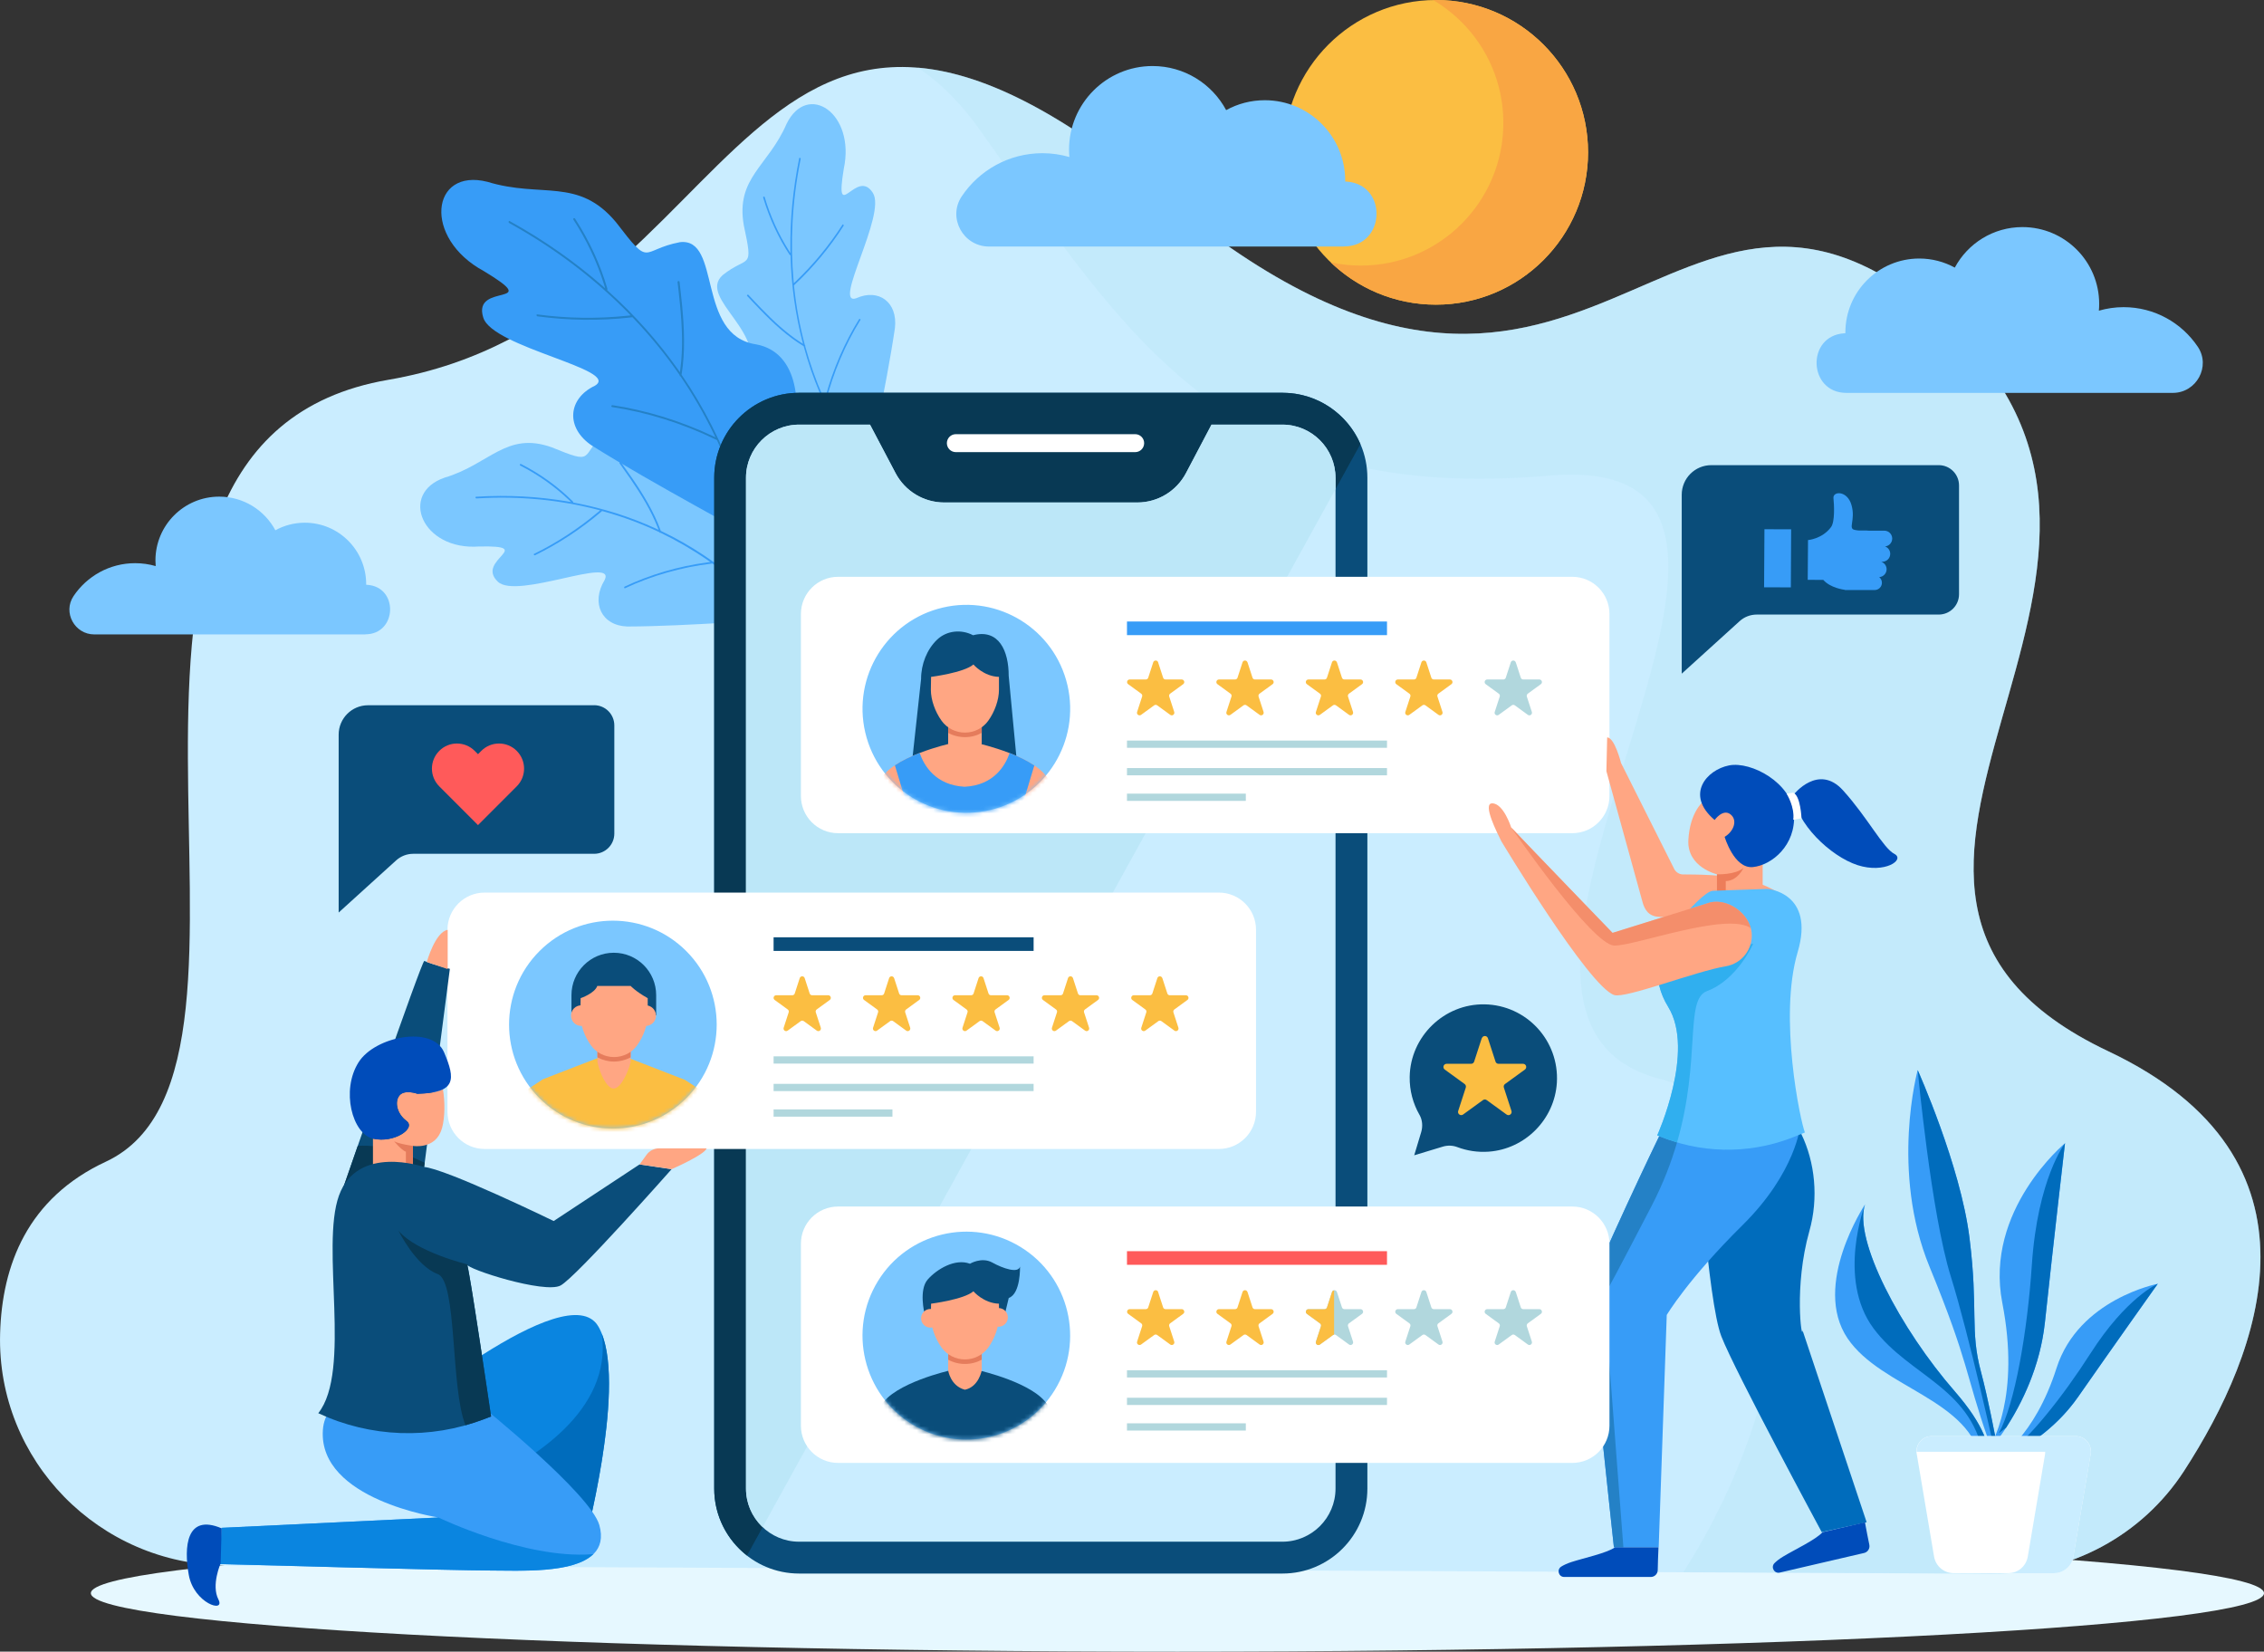 <svg width="547" height="399" viewBox="0 0 547 399" fill="none" xmlns="http://www.w3.org/2000/svg">
<rect x="0" y="0" width="547" height="399" fill="#333333" stroke="none"/>
<g clip-path="url(#clip0_75_1915)">
<path d="M547 384.884C547 377.081 429.468 370.756 284.477 370.756C139.487 370.756 21.955 377.081 21.955 384.884C21.955 392.688 139.487 399.012 284.477 399.012C429.468 399.012 547 392.688 547 384.884Z" fill="#E6F8FF"/>
<path d="M54.61 378.165C24.011 378.018 -0.8 352.843 0.025 322.22C0.468 305.577 6.686 289.428 25.575 280.638C75.346 257.461 5.898 106.811 93.865 91.746C181.833 76.681 178.36 -38.045 281.374 47.71C384.389 133.464 402.908 17.58 470.041 77.84C537.174 138.1 426.057 214.583 509.395 253.984C564.35 279.972 546.323 326.609 527.668 355.371C517.546 370.978 500.123 380.274 481.529 380.187L54.586 378.19L54.61 378.165Z" fill="#CAEDFF"/>
<g style="mix-blend-mode:multiply" opacity="0.44">
<path d="M481.554 380.163C500.135 380.249 517.571 370.953 527.693 355.346C546.347 326.585 564.362 279.947 509.419 253.959C426.082 214.559 537.199 138.075 470.066 77.815C402.933 17.555 384.413 133.44 281.399 47.685C256.058 26.579 237.157 17.629 221.753 16.335C226.961 19.861 231.874 24.582 236.307 30.796C273.728 83.252 296.188 121.555 374.366 114.898C452.544 108.241 339.432 244.8 400.975 260.617C441.634 271.071 436.191 333.833 406.713 379.805L481.566 380.15L481.554 380.163Z" fill="#BAE6F7"/>
</g>
<path d="M209.673 114.738C209.723 114.664 200.364 114.06 191.88 109.856C183.421 105.936 175.824 98.403 180.121 90.969C186.462 80.786 168.423 72.156 174.555 66.498C180.798 61.48 182.116 65.635 179.702 54.404C177.72 42.939 185.6 40.19 190.033 29.933C195.094 19.614 206.743 27.331 203.861 40.794C201.596 54.688 206.952 40.337 210.892 46.6C214.254 51.778 201.029 74.067 206.878 72.046C212.284 69.605 216.938 73.007 216.224 79.233C214.118 93.583 209.415 114.454 209.686 114.738H209.673Z" fill="#7BC7FF"/>
<path d="M213.983 120.606C213.983 120.606 213.872 120.581 213.823 120.532C206.558 112.038 198.296 98.958 194.208 83.757C194.208 83.72 194.183 83.683 194.171 83.634C194.134 83.609 194.109 83.597 194.072 83.572C190.28 81.292 186.856 78.123 183.667 74.819C182.608 73.734 181.574 72.613 180.527 71.503C180.466 71.441 180.453 71.392 180.49 71.318C180.54 71.219 180.663 71.145 180.761 71.195C180.786 71.195 180.811 71.219 180.835 71.244C181.857 72.341 182.867 73.426 183.901 74.486C186.844 77.531 189.996 80.478 193.444 82.709C193.641 82.833 193.826 82.956 194.023 83.079C193.961 82.845 193.9 82.611 193.838 82.389C192.2 75.99 191.215 69.235 191.006 61.875C191.006 61.813 191.006 61.739 191.006 61.678L190.846 61.603C190.809 61.591 190.797 61.567 190.772 61.542C188.063 57.437 185.896 52.764 184.394 47.759C184.369 47.673 184.381 47.611 184.431 47.55C184.505 47.475 184.615 47.463 184.677 47.5C184.714 47.525 184.739 47.562 184.751 47.611C186.118 52.209 188.063 56.512 190.477 60.358C190.649 60.63 190.809 60.889 190.981 61.16C190.981 60.839 190.981 60.506 190.969 60.186C190.895 53.233 191.523 45.984 193.087 38.242C193.112 38.155 193.149 38.131 193.161 38.131C193.223 38.106 193.296 38.131 193.358 38.168C193.432 38.217 193.456 38.303 193.444 38.402C191.314 48.955 190.92 58.731 191.733 67.842C191.745 68.039 191.77 68.224 191.782 68.421C191.917 68.298 192.04 68.174 192.176 68.051C196.609 63.823 200.377 59.212 203.553 54.268C203.59 54.207 203.627 54.182 203.701 54.219C203.763 54.256 203.812 54.318 203.837 54.392C203.849 54.453 203.837 54.502 203.812 54.564C200.524 59.693 196.609 64.451 191.967 68.803C191.917 68.84 191.88 68.877 191.831 68.914C191.831 68.976 191.831 69.025 191.843 69.087C192.373 74.191 193.259 78.851 194.442 83.301C194.442 83.326 194.454 83.35 194.466 83.375C194.491 83.4 194.503 83.412 194.528 83.437C194.577 83.486 194.589 83.548 194.577 83.622C194.577 83.646 194.565 83.671 194.552 83.695C194.552 83.72 194.565 83.745 194.577 83.769C195.661 87.69 197.052 91.709 198.911 95.987C199.01 96.221 199.121 96.455 199.219 96.689C199.281 96.443 199.355 96.196 199.416 95.962C201.288 89.095 204.083 82.722 207.543 77.137C207.592 77.051 207.666 77.026 207.752 77.051C207.814 77.075 207.876 77.112 207.9 77.174C207.9 77.199 207.912 77.236 207.876 77.297C204.243 83.178 201.349 89.909 199.49 97.145C199.49 97.183 199.478 97.219 199.465 97.244C199.478 97.281 199.49 97.306 199.515 97.343C202.901 104.752 207.42 112.321 214.131 120.335C214.192 120.409 214.18 120.446 214.168 120.47C214.143 120.544 214.045 120.606 213.958 120.606H213.983Z" fill="#379CF7"/>
<path d="M187.706 149.824C187.62 149.873 188.617 139.678 185.921 129.852C183.483 120.1 177.35 110.731 169.285 114.208C158.154 119.472 152.724 98.65 146.087 104.382C140.065 110.349 143.956 112.408 133.281 108.056C122.309 104.136 118.246 112.21 107.373 115.403C96.328 119.262 101.968 133.033 115.746 132.022C129.833 131.738 114.761 135.289 120.278 140.516C124.809 144.942 149.054 134.142 146.074 140.146C142.75 145.607 145.311 151.155 151.578 151.352C166.084 151.315 187.484 149.491 187.718 149.811L187.706 149.824Z" fill="#7BC7FF"/>
<path d="M192.755 155.384C192.767 155.322 192.755 155.26 192.705 155.199C185.564 146.039 174.063 135.067 159.767 128.299C159.73 128.286 159.693 128.262 159.656 128.249C159.644 128.212 159.631 128.175 159.619 128.138C158.006 123.7 155.47 119.496 152.748 115.539C151.849 114.232 150.938 112.938 150.002 111.631C149.953 111.557 149.904 111.532 149.818 111.569C149.707 111.606 149.621 111.73 149.645 111.841C149.645 111.865 149.67 111.902 149.682 111.927C150.593 113.197 151.492 114.467 152.367 115.749C154.878 119.398 157.243 123.257 158.856 127.325C158.942 127.547 159.028 127.781 159.127 128.003C158.905 127.904 158.696 127.806 158.474 127.695C152.44 124.933 145.939 122.813 138.711 121.444C138.649 121.444 138.588 121.42 138.514 121.407L138.465 121.222C138.465 121.185 138.44 121.161 138.415 121.136C134.832 117.573 130.596 114.504 125.893 112.1C125.806 112.063 125.745 112.063 125.683 112.112C125.609 112.174 125.56 112.297 125.597 112.371C125.609 112.408 125.646 112.445 125.696 112.469C129.993 114.664 133.921 117.438 137.295 120.631C137.529 120.853 137.763 121.074 137.997 121.296C137.677 121.235 137.356 121.185 137.036 121.124C130.178 119.965 122.937 119.509 115.032 120.002C114.934 120.002 114.909 120.051 114.909 120.064C114.872 120.125 114.872 120.212 114.909 120.285C114.946 120.372 115.02 120.421 115.118 120.409C125.893 119.755 135.608 120.853 144.449 123.146C144.634 123.195 144.818 123.244 145.003 123.294C144.855 123.417 144.708 123.54 144.56 123.663C139.634 127.793 134.45 131.147 129.033 133.809C128.971 133.834 128.934 133.871 128.959 133.957C128.983 134.031 129.033 134.093 129.106 134.13C129.168 134.155 129.217 134.155 129.279 134.13C134.894 131.381 140.262 127.892 145.348 123.565C145.385 123.528 145.434 123.478 145.471 123.441C145.52 123.454 145.582 123.466 145.631 123.491C150.581 124.859 155.026 126.536 159.213 128.521C159.237 128.521 159.262 128.545 159.287 128.558C159.299 128.582 159.324 128.607 159.336 128.632C159.373 128.693 159.434 128.718 159.508 128.706C159.533 128.706 159.558 128.706 159.595 128.706C159.619 128.706 159.644 128.73 159.668 128.743C163.35 130.518 167.081 132.651 170.984 135.326C171.194 135.474 171.415 135.622 171.625 135.77C171.378 135.807 171.12 135.831 170.874 135.868C163.781 136.817 157.009 138.852 150.914 141.712C150.827 141.749 150.79 141.823 150.803 141.934C150.803 142.008 150.852 142.082 150.889 142.106C150.914 142.119 150.95 142.131 151.012 142.106C157.427 139.098 164.569 137.027 172.019 136.139C172.056 136.139 172.093 136.139 172.13 136.127C172.154 136.152 172.191 136.164 172.216 136.189C178.939 140.997 185.65 147.062 192.41 155.556C192.471 155.63 192.521 155.618 192.533 155.618C192.607 155.593 192.681 155.507 192.705 155.421L192.755 155.384Z" fill="#379CF7"/>
<path d="M181.377 129.778C181.266 129.778 188.149 120.532 190.969 109.227C194.035 98.181 193.038 85.089 182.682 83.19C168.128 81.033 174.42 57.276 164.249 58.509C154.595 60.358 157.427 64.895 148.857 53.714C139.721 42.742 130.892 47.932 117.778 43.925C104.11 40.461 102.066 57.498 116.928 65.511C131.705 74.437 114.035 68.039 116.756 76.706C118.923 83.967 150.261 89.317 143.722 93.188C137.147 96.307 136.618 103.371 143.008 107.649C158.08 117.092 181.315 129.285 181.377 129.766V129.778Z" fill="#379CF7"/>
<path d="M183.433 138.47C183.433 138.47 183.507 138.346 183.495 138.26C181.34 124.699 175.701 106.552 164.754 90.649C164.729 90.612 164.692 90.562 164.668 90.525C164.668 90.476 164.68 90.427 164.692 90.39C165.567 85.027 165.333 79.294 164.791 73.685C164.618 71.836 164.397 69.974 164.187 68.101C164.187 67.99 164.138 67.94 164.04 67.916C163.904 67.879 163.744 67.94 163.707 68.064C163.707 68.101 163.707 68.138 163.707 68.174C163.917 69.999 164.126 71.824 164.298 73.636C164.803 78.814 165.049 84.103 164.384 89.108C164.348 89.379 164.311 89.662 164.274 89.934C164.101 89.687 163.941 89.453 163.769 89.206C159.09 82.586 153.561 76.286 146.862 70.246C146.801 70.196 146.739 70.135 146.69 70.085L146.752 69.876C146.752 69.826 146.752 69.802 146.752 69.765C145.065 63.971 142.442 58.213 138.945 52.826C138.883 52.727 138.809 52.69 138.723 52.703C138.6 52.703 138.502 52.801 138.489 52.9C138.489 52.949 138.489 52.999 138.539 53.06C141.74 57.992 144.215 63.243 145.89 68.557C146 68.927 146.124 69.296 146.234 69.666C145.939 69.407 145.631 69.136 145.336 68.877C138.896 63.28 131.631 58.102 123.159 53.418C123.061 53.356 123.011 53.381 122.999 53.393C122.937 53.43 122.876 53.516 122.876 53.615C122.876 53.726 122.913 53.812 123.024 53.874C134.574 60.272 144.03 67.681 151.886 75.682C152.046 75.855 152.219 76.015 152.379 76.188C152.157 76.213 151.936 76.237 151.714 76.262C144.24 77.051 136.938 76.915 129.796 75.954C129.71 75.954 129.661 75.954 129.636 76.052C129.611 76.138 129.636 76.237 129.685 76.311C129.734 76.373 129.784 76.41 129.87 76.422C137.27 77.421 144.843 77.544 152.588 76.669C152.662 76.669 152.724 76.644 152.797 76.632C152.847 76.681 152.896 76.73 152.945 76.78C157.292 81.341 160.949 85.865 164.15 90.525C164.175 90.55 164.187 90.575 164.212 90.612C164.212 90.649 164.212 90.673 164.212 90.71C164.212 90.797 164.261 90.858 164.348 90.895C164.372 90.908 164.409 90.92 164.434 90.945C164.458 90.969 164.471 90.994 164.495 91.031C167.303 95.161 169.95 99.673 172.462 104.814C172.598 105.097 172.733 105.381 172.868 105.652C172.585 105.516 172.314 105.381 172.031 105.258C164.126 101.547 155.95 99.094 147.983 97.885C147.872 97.873 147.786 97.91 147.737 98.021C147.7 98.095 147.7 98.194 147.737 98.255C147.749 98.28 147.786 98.317 147.872 98.329C156.258 99.599 164.84 102.249 173.09 106.256C173.127 106.281 173.164 106.293 173.213 106.318C173.238 106.355 173.25 106.404 173.275 106.441C177.498 115.502 180.983 125.759 183.126 138.408C183.15 138.519 183.199 138.544 183.224 138.556C183.31 138.593 183.446 138.556 183.52 138.47H183.433Z" fill="#2481C6"/>
<path d="M309.855 94.89H193.075C181.745 94.89 172.561 104.085 172.561 115.428V359.599C172.561 370.943 181.745 380.138 193.075 380.138H309.855C321.185 380.138 330.37 370.943 330.37 359.599V115.428C330.37 104.085 321.185 94.89 309.855 94.89Z" fill="#0A4D7A"/>
<path d="M309.855 94.89H193.075C181.746 94.89 172.561 104.086 172.561 115.428V359.599C172.561 366.183 175.664 372.026 180.478 375.786L328.683 107.279C325.53 99.993 318.29 94.89 309.855 94.89Z" fill="#083954"/>
<path d="M274.27 104.888H230.939C229.744 104.888 228.771 105.862 228.771 107.057C228.771 108.253 229.744 109.227 230.939 109.227H274.27C275.464 109.227 276.437 108.253 276.437 107.057C276.437 105.862 275.464 104.888 274.27 104.888Z" fill="white"/>
<path d="M309.855 102.583H292.715L286.546 114.282C284.243 118.658 279.712 121.395 274.774 121.395H228.143C223.206 121.395 218.674 118.658 216.372 114.282L210.203 102.583H193.062C185.995 102.583 180.232 108.34 180.232 115.428V359.599C180.232 366.676 185.982 372.445 193.062 372.445H309.843C316.911 372.445 322.674 366.688 322.674 359.599V115.428C322.674 108.352 316.923 102.583 309.843 102.583H309.855Z" fill="#CAEDFF"/>
<g style="mix-blend-mode:multiply" opacity="0.85">
<path d="M322.686 115.428V118.141L184.258 368.919C181.783 366.565 180.244 363.261 180.244 359.587V115.428C180.244 108.34 186.007 102.583 193.062 102.583H210.203L216.359 114.294C218.674 118.671 223.193 121.395 228.143 121.395H274.774C279.712 121.395 284.231 118.658 286.546 114.294L292.703 102.583H309.843C316.911 102.583 322.661 108.352 322.661 115.428H322.686Z" fill="#BAE6F7"/>
</g>
<path d="M379.882 139.345H202.482C197.525 139.345 193.506 143.369 193.506 148.332V192.294C193.506 197.258 197.525 201.282 202.482 201.282H379.882C384.84 201.282 388.858 197.258 388.858 192.294V148.332C388.858 143.369 384.84 139.345 379.882 139.345Z" fill="white"/>
<path d="M279.811 160.007L281.017 163.718C281.104 163.977 281.337 164.149 281.608 164.149H285.499C286.103 164.149 286.361 164.926 285.869 165.283L282.717 167.576C282.495 167.737 282.409 168.02 282.495 168.279L283.702 171.99C283.886 172.569 283.234 173.05 282.741 172.692L279.589 170.399C279.367 170.239 279.072 170.239 278.85 170.399L275.698 172.692C275.205 173.05 274.54 172.569 274.737 171.99L275.944 168.279C276.03 168.02 275.944 167.737 275.723 167.576L272.57 165.283C272.078 164.926 272.336 164.149 272.94 164.149H276.831C277.102 164.149 277.348 163.977 277.422 163.718L278.628 160.007C278.813 159.427 279.638 159.427 279.823 160.007H279.811Z" fill="#FBBE42"/>
<path d="M301.408 160.007L302.615 163.718C302.701 163.977 302.935 164.149 303.206 164.149H307.097C307.701 164.149 307.959 164.926 307.467 165.283L304.314 167.576C304.093 167.737 304.007 168.02 304.08 168.279L305.287 171.99C305.472 172.569 304.819 173.05 304.327 172.692L301.174 170.399C300.953 170.239 300.657 170.239 300.436 170.399L297.283 172.692C296.791 173.05 296.126 172.569 296.323 171.99L297.53 168.279C297.616 168.02 297.53 167.737 297.296 167.576L294.143 165.283C293.651 164.926 293.909 164.149 294.513 164.149H298.404C298.675 164.149 298.921 163.977 298.995 163.718L300.202 160.007C300.386 159.427 301.211 159.427 301.396 160.007H301.408Z" fill="#FBBE42"/>
<path d="M323.018 160.007L324.225 163.718C324.311 163.977 324.545 164.149 324.816 164.149H328.707C329.311 164.149 329.569 164.926 329.077 165.283L325.924 167.576C325.703 167.737 325.617 168.02 325.69 168.279L326.897 171.99C327.082 172.569 326.429 173.05 325.937 172.692L322.785 170.399C322.563 170.239 322.267 170.239 322.046 170.399L318.893 172.692C318.401 173.05 317.736 172.569 317.933 171.99L319.14 168.279C319.226 168.02 319.14 167.737 318.906 167.576L315.754 165.283C315.261 164.926 315.52 164.149 316.123 164.149H320.014C320.285 164.149 320.531 163.977 320.605 163.718L321.812 160.007C321.996 159.427 322.821 159.427 323.006 160.007H323.018Z" fill="#FBBE42"/>
<path d="M344.616 160.007L345.823 163.718C345.909 163.977 346.143 164.149 346.414 164.149H350.305C350.908 164.149 351.167 164.926 350.674 165.283L347.522 167.576C347.301 167.737 347.214 168.02 347.301 168.279L348.507 171.99C348.692 172.569 348.039 173.05 347.547 172.692L344.395 170.399C344.173 170.239 343.877 170.239 343.656 170.399L340.504 172.692C340.011 173.05 339.346 172.569 339.543 171.99L340.75 168.279C340.836 168.02 340.75 167.737 340.516 167.576L337.364 165.283C336.871 164.926 337.13 164.149 337.733 164.149H341.624C341.895 164.149 342.141 163.977 342.215 163.718L343.422 160.007C343.607 159.427 344.432 159.427 344.616 160.007Z" fill="#FBBE42"/>
<path d="M366.226 160.007L367.433 163.718C367.519 163.977 367.753 164.149 368.024 164.149H371.915C372.519 164.149 372.777 164.926 372.285 165.283L369.132 167.576C368.911 167.737 368.824 168.02 368.898 168.279L370.105 171.99C370.29 172.569 369.637 173.05 369.145 172.692L365.992 170.399C365.771 170.239 365.475 170.239 365.254 170.399L362.101 172.692C361.609 173.05 360.944 172.569 361.141 171.99L362.348 168.279C362.434 168.02 362.348 167.737 362.114 167.576L358.961 165.283C358.469 164.926 358.727 164.149 359.331 164.149H363.222C363.493 164.149 363.739 163.977 363.813 163.718L365.02 160.007C365.204 159.427 366.029 159.427 366.214 160.007H366.226Z" fill="#B1D7DD"/>
<path d="M335.11 178.906H272.287V180.656H335.11V178.906Z" fill="#B1D7DD"/>
<path d="M335.11 150.144H272.287V153.436H335.11V150.144Z" fill="#379CF7"/>
<path d="M335.11 185.551H272.287V187.301H335.11V185.551Z" fill="#B1D7DD"/>
<path d="M301.002 191.727H272.287V193.478H301.002V191.727Z" fill="#B1D7DD"/>
<path d="M239.193 195.687C252.681 192.527 261.057 179.018 257.901 165.514C254.745 152.009 241.252 143.623 227.764 146.783C214.275 149.943 205.899 163.452 209.056 176.957C212.212 190.461 225.705 198.847 239.193 195.687Z" fill="#7BC7FF"/>
<mask id="mask0_75_1915" style="mask-type:luminance" maskUnits="userSpaceOnUse" x="208" y="146" width="51" height="51">
<path d="M239.193 195.687C252.681 192.527 261.057 179.018 257.901 165.514C254.745 152.009 241.252 143.623 227.764 146.783C214.275 149.943 205.899 163.452 209.056 176.957C212.212 190.461 225.705 198.847 239.193 195.687Z" fill="white"/>
</mask>
<g mask="url(#mask0_75_1915)">
<path d="M245.912 186.451L243.708 163.249C243.708 157.307 241.38 151.846 235.101 153.461C232.256 151.969 228.722 152.314 226.407 154.533C223.957 156.876 222.541 160.438 222.541 164.026L220.078 186.586L245.912 186.451Z" fill="#0A4D7A"/>
<path d="M237.194 174.53V179.633C237.194 179.633 236.48 183.628 233.118 184.306C229.621 183.381 229.079 179.633 229.079 179.633V174.53H237.194Z" fill="#FFA683"/>
<path d="M237.194 173.802V177.057C235.962 177.723 234.571 178.08 233.143 178.08C231.714 178.08 230.31 177.723 229.091 177.057V173.802H237.206H237.194Z" fill="#E57C5C"/>
<path d="M241.356 163.521C237.625 163.41 235.187 160.525 235.187 160.525C232.909 162.51 224.954 163.521 224.954 163.521L224.905 166.664C224.905 169.031 225.902 171.916 227.503 174.135C228.808 175.935 230.914 176.983 233.13 176.983C235.347 176.983 237.465 175.935 238.758 174.135C240.358 171.916 241.356 169.031 241.356 166.664V163.521Z" fill="#FFA683"/>
<path d="M253.201 188.14C250.024 182.666 236.566 179.646 236.566 179.646L233.032 181.002L229.498 179.646C229.498 179.646 216.039 182.666 212.862 188.14L208.959 217.629L215.14 217.53L218.761 192.898C218.761 192.898 221.051 200.85 220.915 205.498C220.792 210.146 219.339 217.826 219.339 217.826H246.675C246.675 217.826 245.234 210.146 245.099 205.498C244.976 200.85 247.254 192.898 247.254 192.898L250.874 217.53L257.055 217.629L253.152 188.14H253.201Z" fill="#FFA683"/>
<path d="M243.929 181.939C242.858 185.009 240.087 189.706 233.069 190.063C226.038 189.693 223.267 184.972 222.196 181.902C220.14 182.703 217.997 183.702 216.212 184.885L218.625 192.899C218.625 192.899 218.699 193.034 218.736 193.108L218.773 192.899C218.773 192.899 218.871 193.256 219.031 193.823C219.056 193.909 219.081 194.008 219.105 194.107C219.733 196.511 221.039 201.96 220.94 205.498C220.817 210.146 219.364 217.826 219.364 217.826H246.7C246.7 217.826 245.259 210.146 245.124 205.498C245.001 200.85 247.279 192.899 247.279 192.899L247.328 193.244C247.377 193.12 247.439 192.997 247.5 192.899L249.901 184.922C248.128 183.726 245.986 182.716 243.917 181.914L243.929 181.939Z" fill="#379CF7"/>
</g>
<path d="M406.639 211.255C405.74 211.23 404.928 210.737 404.509 209.936L391.654 184.318C391.654 184.318 390.114 178.154 388.304 178.154L388.12 186.303L396.813 217.789C397.318 219.761 398.34 221.438 400.963 221.5C406.307 221.623 416.071 223.336 422.437 225.013C428.951 226.727 434.431 224.976 434.431 224.976C434.837 210.577 412.094 211.353 406.627 211.243L406.639 211.255Z" fill="#FFA683"/>
<path d="M425.873 208.037V215.323H414.828V211.218C414.828 211.218 407.563 209.504 407.92 202.933C408.277 196.375 411.343 193.194 413.017 192.689C414.68 192.183 422.696 195.413 422.856 195.82C423.004 196.227 423.866 203.192 423.866 203.192L425.885 208.037H425.873Z" fill="#FFA683"/>
<path d="M414.273 198.088C414.273 198.088 416.231 195.327 418.054 196.695C419.876 198.064 418.965 200.801 416.687 202.169C416.687 202.169 418.965 209.923 423.521 209.467C428.077 209.011 433.938 204.191 433.433 196.671C432.928 189.151 423.114 183.849 417.746 184.91C412.353 185.97 407.058 191.974 414.261 198.088H414.273Z" fill="#004CBA"/>
<path d="M433.384 191.937C433.384 191.937 439.331 184.367 445.279 190.926C451.226 197.484 454.957 204.857 457.678 206.274C460.4 207.692 455.363 211.119 448.8 208.999C442.25 206.878 433.778 198.803 433.372 191.937H433.384Z" fill="#004CBA"/>
<path d="M414.828 215.323V211.218C414.828 211.218 419.347 211.39 421.255 209.64C421.255 209.64 419.913 212.771 416.958 212.858V215.323H414.828Z" fill="#ED7D5A"/>
<path d="M409.976 273.574C409.976 273.574 412.574 314.294 415.886 322.825C419.199 331.343 440.144 370.128 440.144 370.128L450.992 367.736L435.514 321.407C435.391 324.242 433.347 310.891 437.164 297.379C439.405 289.452 438.543 280.798 435.182 273.882L408.067 273.586" fill="#006CBC"/>
<path d="M434.985 271.86C434.985 271.86 433.975 283.177 420.972 296.011C407.846 308.98 402.699 317.671 402.699 317.671L400.753 373.789H389.93C389.93 373.789 383.539 314.651 383.724 312.518C383.896 310.386 401.812 271.848 403.942 268.482C406.073 265.104 434.985 271.86 434.985 271.86Z" fill="#379CF7"/>
<path d="M427.006 214.731C427.006 214.731 438.605 215.594 434.332 230.006C429.665 245.749 435.009 270.985 436.081 273.586L432.608 274.979C422.179 278.899 410.653 278.653 400.409 274.276C400.409 274.276 409.631 253.91 403.068 243.259C398.845 236.404 400.088 229.488 405.014 223.373C408.203 219.404 412.229 215.274 413.818 215.2L427.006 214.731Z" fill="#57BFFF"/>
<path d="M389.93 373.789H392.22L387.59 312.95C388.354 311.68 391.001 306.823 399.029 291.351C401.825 285.963 403.782 280.823 405.186 275.99C403.733 275.571 402.292 275.065 400.876 274.486C395.138 286.284 383.859 310.842 383.724 312.53C383.539 314.651 389.93 373.801 389.93 373.801V373.789Z" fill="#2481C6"/>
<path d="M412.402 239.437C406.984 241.446 411.01 255.858 405.186 275.99C403.573 275.509 401.972 274.954 400.396 274.289C400.396 274.289 409.619 253.923 403.056 243.271C400.975 239.893 400.224 236.503 400.593 233.199L423.595 227.959C423.595 227.959 419.778 236.7 412.402 239.437Z" fill="#30AFEF"/>
<path d="M362.816 203.365C362.816 203.365 383.872 238.402 390.016 240.386C392.75 241.274 409.779 234.617 416.958 233.433C420.836 232.792 423.57 229.266 423.213 225.334C422.807 220.834 417.647 217.012 413.239 217.986L389.597 225.358C389.597 225.358 369.588 204.635 365.118 199.901C365.118 199.901 363.271 194.07 360.525 194.07C358.075 194.07 361.794 201.356 362.803 203.365H362.816Z" fill="#FFA683"/>
<path d="M379.611 377.376C382.591 376.402 388.181 375.219 390.201 373.801H400.704C400.606 375.909 400.544 377.956 400.519 379.324C400.495 380.237 399.756 380.964 398.845 380.964H377.924C376.557 380.964 376.053 379.176 377.222 378.449C377.826 378.079 378.614 377.709 379.611 377.376Z" fill="#004CBA"/>
<path d="M430.847 376.02C433.532 374.393 438.703 371.977 440.353 370.14L450.586 367.76C450.955 369.832 451.374 371.841 451.645 373.185C451.829 374.085 451.275 374.96 450.376 375.17L429.998 379.904C428.668 380.212 427.769 378.585 428.742 377.611C429.247 377.105 429.924 376.575 430.823 376.033L430.847 376.02Z" fill="#004CBA"/>
<path opacity="0.58" d="M390.028 228.428C394.978 228.551 417.118 220.23 423.004 224.212C421.92 220.242 417.278 217.111 413.251 217.998L389.61 225.371C389.61 225.371 369.6 204.647 365.13 199.913C365.13 199.913 384.635 228.305 390.016 228.428H390.028Z" fill="#ED7D5A"/>
<path d="M433.224 191.48L431.685 191.764C431.685 191.764 433.679 195.006 433.261 198.051L435.256 197.682C435.256 197.682 435.046 192.146 433.224 191.493V191.48Z" fill="white"/>
<path d="M294.488 215.631H117.089C112.131 215.631 108.112 219.655 108.112 224.619V268.581C108.112 273.544 112.131 277.568 117.089 277.568H294.488C299.446 277.568 303.465 273.544 303.465 268.581V224.619C303.465 219.655 299.446 215.631 294.488 215.631Z" fill="white"/>
<path d="M194.417 236.293L195.624 240.004C195.71 240.263 195.944 240.435 196.215 240.435H200.106C200.709 240.435 200.968 241.212 200.475 241.57L197.323 243.863C197.101 244.023 197.015 244.307 197.101 244.565L198.308 248.276C198.493 248.856 197.84 249.336 197.348 248.979L194.195 246.686C193.974 246.526 193.678 246.526 193.456 246.686L190.304 248.979C189.812 249.336 189.147 248.856 189.344 248.276L190.55 244.565C190.637 244.307 190.55 244.023 190.317 243.863L187.164 241.57C186.672 241.212 186.93 240.435 187.534 240.435H191.425C191.696 240.435 191.942 240.263 192.016 240.004L193.222 236.293C193.407 235.714 194.232 235.714 194.417 236.293Z" fill="#FBBE42"/>
<path d="M216.027 236.293L217.234 240.004C217.32 240.263 217.554 240.435 217.825 240.435H221.716C222.319 240.435 222.578 241.212 222.085 241.57L218.933 243.863C218.711 244.023 218.625 244.307 218.699 244.565L219.906 248.276C220.09 248.856 219.438 249.336 218.945 248.979L215.793 246.686C215.571 246.526 215.276 246.526 215.054 246.686L211.902 248.979C211.409 249.336 210.745 248.856 210.942 248.276L212.148 244.565C212.234 244.307 212.148 244.023 211.914 243.863L208.762 241.57C208.27 241.212 208.528 240.435 209.131 240.435H213.023C213.293 240.435 213.54 240.263 213.614 240.004L214.82 236.293C215.005 235.714 215.83 235.714 216.015 236.293H216.027Z" fill="#FBBE42"/>
<path d="M237.625 236.293L238.831 240.004C238.918 240.263 239.152 240.435 239.423 240.435H243.314C243.917 240.435 244.176 241.212 243.683 241.57L240.531 243.863C240.309 244.023 240.223 244.307 240.309 244.565L241.516 248.276C241.701 248.856 241.048 249.336 240.555 248.979L237.403 246.686C237.181 246.526 236.886 246.526 236.664 246.686L233.512 248.979C233.02 249.336 232.355 248.856 232.552 248.276L233.758 244.565C233.845 244.307 233.758 244.023 233.524 243.863L230.372 241.57C229.88 241.212 230.138 240.435 230.742 240.435H234.633C234.903 240.435 235.15 240.263 235.224 240.004L236.43 236.293C236.615 235.714 237.44 235.714 237.625 236.293Z" fill="#FBBE42"/>
<path d="M259.235 236.293L260.442 240.004C260.528 240.263 260.762 240.435 261.033 240.435H264.924C265.527 240.435 265.786 241.212 265.293 241.57L262.141 243.863C261.919 244.023 261.833 244.307 261.919 244.565L263.126 248.276C263.311 248.856 262.658 249.336 262.165 248.979L259.013 246.686C258.792 246.526 258.496 246.526 258.274 246.686L255.122 248.979C254.63 249.336 253.965 248.856 254.162 248.276L255.368 244.565C255.455 244.307 255.368 244.023 255.134 243.863L251.982 241.57C251.49 241.212 251.748 240.435 252.352 240.435H256.243C256.514 240.435 256.76 240.263 256.834 240.004L258.04 236.293C258.225 235.714 259.05 235.714 259.235 236.293Z" fill="#FBBE42"/>
<path d="M280.833 236.293L282.039 240.004C282.126 240.263 282.359 240.435 282.63 240.435H286.521C287.125 240.435 287.383 241.212 286.891 241.57L283.739 243.863C283.517 244.023 283.431 244.307 283.505 244.565L284.711 248.276C284.896 248.856 284.243 249.336 283.751 248.979L280.599 246.686C280.377 246.526 280.082 246.526 279.86 246.686L276.708 248.979C276.215 249.336 275.55 248.856 275.747 248.276L276.954 244.565C277.04 244.307 276.954 244.023 276.72 243.863L273.568 241.57C273.075 241.212 273.334 240.435 273.937 240.435H277.828C278.099 240.435 278.345 240.263 278.419 240.004L279.626 236.293C279.811 235.714 280.636 235.714 280.82 236.293H280.833Z" fill="#FBBE42"/>
<path d="M249.729 255.192H186.906V256.943H249.729V255.192Z" fill="#B1D7DD"/>
<path d="M249.729 226.431H186.906V229.722H249.729V226.431Z" fill="#0A4D7A"/>
<path d="M249.729 261.837H186.906V263.588H249.729V261.837Z" fill="#B1D7DD"/>
<path d="M215.621 268.013H186.906V269.764H215.621V268.013Z" fill="#B1D7DD"/>
<path d="M165.813 265.285C175.609 255.478 175.609 239.578 165.813 229.771C156.018 219.964 140.137 219.964 130.341 229.771C120.546 239.578 120.546 255.478 130.341 265.285C140.137 275.092 156.018 275.092 165.813 265.285Z" fill="#7BC7FF"/>
<path d="M94.518 343.462C94.518 343.462 137.061 307.772 144.535 320.396C152.022 333.02 140.989 373.826 140.989 373.826L94.518 343.462Z" fill="#0A85E0"/>
<path d="M116.842 358.046L141.001 373.826C141.001 373.826 151.086 336.496 145.409 322.208C148.008 340.996 128.097 352.893 116.855 358.046H116.842Z" fill="#006CBC"/>
<path d="M116.313 339.652C116.313 339.652 142.651 360.82 144.806 368.438C148.291 380.791 127.653 379.411 118.751 379.411C109.848 379.411 53.046 377.833 53.046 377.833L53.563 369.092L105.945 366.589C105.945 366.589 76.934 362.287 78.006 345.52C79.077 328.754 116.313 339.652 116.313 339.652Z" fill="#379CF7"/>
<path d="M143.365 375.429C138.563 380.187 125.388 379.411 118.739 379.411C109.824 379.411 53.034 377.845 53.034 377.845L53.551 369.092L105.933 366.602C105.933 366.602 126.804 376.661 142.947 375.478C143.094 375.478 143.23 375.453 143.365 375.429Z" fill="#0A85E0"/>
<path d="M53.305 377.697C53.305 377.697 50.99 382.924 52.763 386.376C54.536 389.828 46.853 387.313 45.621 380.508C44.39 373.702 44.981 365.566 53.551 369.215L53.305 377.697Z" fill="#004CBA"/>
<path d="M82.832 287.208C82.832 287.208 101.955 231.88 102.522 232.139C104.75 233.125 108.691 234.049 108.691 234.049L100.81 294.778L82.82 287.221L82.832 287.208Z" fill="#0A4D7A"/>
<path d="M102.583 280.897C98.237 278.838 92.806 276.421 86.44 276.816C83.818 284.348 82.832 287.196 82.832 287.196L100.822 294.753L102.596 280.884L102.583 280.897Z" fill="#083954"/>
<path d="M106.77 272.575C105.354 277.802 99.763 276.828 99.763 276.828V281.796H90.11V275.078C90.11 275.078 90.147 275.078 90.159 275.078C95.183 276.236 100.625 272.587 98.224 270.787C95.835 269 95.306 266.041 96.562 264.586C97.818 263.144 100.847 264.216 100.847 264.216C103.741 264.13 105.723 263.773 107.016 263.132C107.509 266.09 107.546 269.764 106.794 272.563L106.77 272.575Z" fill="#FFA683"/>
<path d="M100.822 264.241C100.822 264.241 97.806 263.156 96.55 264.611C95.294 266.066 95.811 269.025 98.212 270.812C100.613 272.6 95.158 276.249 90.147 275.09C85.123 273.931 82.328 263.44 86.637 256.622C90.59 250.36 104.48 247.635 107.287 254.206C110.082 260.777 110.255 263.995 100.835 264.254L100.822 264.241Z" fill="#004CBA"/>
<path d="M99.763 281.797V276.828C99.763 276.828 96.513 276.397 95.232 275.719C95.232 275.719 96.931 277.79 98.064 278.246V281.797H99.763Z" fill="#E57C5C"/>
<path d="M102.349 281.895C102.349 281.895 86.391 276.36 81.897 288.823C77.402 301.287 85.037 331.146 76.897 341.403C89.482 347.283 103.913 347.814 116.904 342.858L118.652 342.192C118.652 342.192 113.074 304.098 112.803 305.417C112.582 306.539 131.643 312.617 135.448 310.546C139.253 308.474 162.267 282.45 162.267 282.45L154.521 281.303L133.773 294.975C133.773 294.975 107.595 282.24 102.349 281.907V281.895Z" fill="#0A4D7A"/>
<path d="M162.254 282.45C162.254 282.45 170.233 278.998 170.726 277.42H159.237C158.043 277.42 156.922 277.987 156.221 278.961L154.521 281.303L162.267 282.45H162.254Z" fill="#FFA683"/>
<path d="M118.64 342.192C118.64 342.192 113.739 308.721 112.902 305.614C113 305.713 113.161 305.824 113.37 305.947C113 305.614 112.791 305.417 112.791 305.417C112.791 305.417 100.613 302.458 96.291 297.33C96.291 297.33 100.428 305.812 105.748 307.784C110.501 309.547 108.814 335.19 112.459 344.312C113.949 343.893 115.439 343.412 116.891 342.858L118.64 342.192Z" fill="#083954"/>
<path d="M103.113 232.398C103.113 232.398 105.144 225.136 108.161 224.631V234.111L103.113 232.398Z" fill="#FFA683"/>
<mask id="mask1_75_1915" style="mask-type:luminance" maskUnits="userSpaceOnUse" x="122" y="222" width="52" height="51">
<path d="M165.813 265.285C175.609 255.478 175.609 239.578 165.813 229.771C156.018 219.964 140.137 219.964 130.341 229.771C120.546 239.578 120.546 255.478 130.341 265.285C140.137 275.092 156.018 275.092 165.813 265.285Z" fill="white"/>
</mask>
<g mask="url(#mask1_75_1915)">
<path d="M175.627 284.324L174.014 269.826C173.73 267.496 172.413 265.4 170.418 264.093L165.394 260.814L165.37 260.937V260.826L161.232 259.224L157.021 257.584L153.536 256.228L152.009 255.636L148.168 257.596L144.326 255.636L142.984 256.154L139.696 257.424L135.239 259.15L130.953 260.814V260.876L126.053 264.081C124.058 265.388 122.74 267.484 122.457 269.814L120.844 284.311H131.015L131.04 296.368H165.308L165.333 284.311H175.651L175.627 284.324Z" fill="#FBBE42"/>
<path d="M148.303 230.166C142.651 230.166 138.07 234.752 138.07 240.411V245.293H158.535V240.411C158.535 234.752 153.955 230.166 148.303 230.166Z" fill="#0A4D7A"/>
<path d="M152.367 252.936V256.524C152.367 256.524 152.342 256.635 152.305 256.807C151.775 258.915 149.99 263.008 148.229 262.971C146.481 262.934 144.757 258.755 144.363 256.61C144.363 256.548 144.35 256.511 144.35 256.511V252.924H152.367V252.936Z" fill="#FFA683"/>
<path d="M152.367 252.221V255.439C151.147 256.092 149.768 256.45 148.352 256.45C146.936 256.45 145.557 256.092 144.338 255.439V252.221H152.354H152.367Z" fill="#E57C5C"/>
<path d="M142.934 245.355C142.934 243.986 141.826 242.864 140.447 242.864C139.068 242.864 137.96 243.974 137.96 245.355C137.96 246.735 139.068 247.845 140.447 247.845C141.826 247.845 142.934 246.735 142.934 245.355Z" fill="#FFA683"/>
<path d="M158.486 245.355C158.486 243.986 157.378 242.864 155.999 242.864C154.62 242.864 153.512 243.974 153.512 245.355C153.512 246.735 154.62 247.845 155.999 247.845C157.378 247.845 158.486 246.735 158.486 245.355Z" fill="#FFA683"/>
<path d="M156.492 241.138C153.561 239.499 152.367 238.179 152.367 238.179H144.314C143.661 240.004 140.287 241.138 140.287 241.138L140.213 245.169C140.213 247.512 141.198 250.36 142.787 252.554C143.427 253.442 144.277 254.144 145.225 254.625C146.185 255.106 147.256 255.365 148.352 255.365C150.556 255.365 152.637 254.329 153.918 252.554C155.506 250.36 156.492 247.512 156.492 245.169V241.138Z" fill="#FFA683"/>
</g>
<path d="M379.882 291.474H202.482C197.525 291.474 193.506 295.498 193.506 300.461V344.423C193.506 349.387 197.525 353.411 202.482 353.411H379.882C384.84 353.411 388.858 349.387 388.858 344.423V300.461C388.858 295.498 384.84 291.474 379.882 291.474Z" fill="white"/>
<path d="M279.811 312.124L281.017 315.835C281.104 316.093 281.337 316.266 281.608 316.266H285.499C286.103 316.266 286.361 317.043 285.869 317.4L282.717 319.693C282.495 319.854 282.409 320.137 282.495 320.396L283.702 324.107C283.886 324.686 283.234 325.167 282.741 324.809L279.589 322.516C279.367 322.356 279.072 322.356 278.85 322.516L275.698 324.809C275.205 325.167 274.54 324.686 274.737 324.107L275.944 320.396C276.03 320.137 275.944 319.854 275.723 319.693L272.57 317.4C272.078 317.043 272.336 316.266 272.94 316.266H276.831C277.102 316.266 277.348 316.093 277.422 315.835L278.629 312.124C278.813 311.544 279.638 311.544 279.823 312.124H279.811Z" fill="#FBBE42"/>
<path d="M301.408 312.124L302.615 315.835C302.701 316.093 302.935 316.266 303.206 316.266H307.097C307.701 316.266 307.959 317.043 307.467 317.4L304.314 319.693C304.093 319.854 304.007 320.137 304.08 320.396L305.287 324.107C305.472 324.686 304.819 325.167 304.327 324.809L301.174 322.516C300.953 322.356 300.657 322.356 300.436 322.516L297.283 324.809C296.791 325.167 296.126 324.686 296.323 324.107L297.53 320.396C297.616 320.137 297.53 319.854 297.296 319.693L294.143 317.4C293.651 317.043 293.91 316.266 294.513 316.266H298.404C298.675 316.266 298.921 316.093 298.995 315.835L300.202 312.124C300.386 311.544 301.211 311.544 301.396 312.124H301.408Z" fill="#FBBE42"/>
<path d="M323.018 312.124L324.225 315.835C324.311 316.093 324.545 316.266 324.816 316.266H328.707C329.311 316.266 329.569 317.043 329.077 317.4L325.924 319.693C325.703 319.854 325.617 320.137 325.691 320.396L326.897 324.107C327.082 324.686 326.429 325.167 325.937 324.809L322.785 322.516C322.563 322.356 322.267 322.356 322.046 322.516L318.894 324.809C318.401 325.167 317.736 324.686 317.933 324.107L319.14 320.396C319.226 320.137 319.14 319.854 318.906 319.693L315.754 317.4C315.261 317.043 315.52 316.266 316.123 316.266H320.014C320.285 316.266 320.531 316.093 320.605 315.835L321.812 312.124C321.997 311.544 322.822 311.544 323.006 312.124H323.018Z" fill="#B1D7DD"/>
<path d="M322.317 311.729C322.107 311.766 321.898 311.89 321.824 312.136L320.617 315.847C320.531 316.106 320.297 316.278 320.026 316.278H316.135C315.532 316.278 315.273 317.055 315.766 317.413L318.918 319.706C319.14 319.866 319.226 320.149 319.152 320.408L317.945 324.119C317.761 324.698 318.413 325.179 318.906 324.822L322.058 322.529C322.132 322.467 322.23 322.455 322.329 322.442V311.729H322.317Z" fill="#FBBE42"/>
<path d="M344.616 312.124L345.823 315.835C345.909 316.093 346.143 316.266 346.414 316.266H350.305C350.908 316.266 351.167 317.043 350.674 317.4L347.522 319.693C347.301 319.854 347.214 320.137 347.301 320.396L348.507 324.107C348.692 324.686 348.039 325.167 347.547 324.809L344.395 322.516C344.173 322.356 343.877 322.356 343.656 322.516L340.504 324.809C340.011 325.167 339.346 324.686 339.543 324.107L340.75 320.396C340.836 320.137 340.75 319.854 340.516 319.693L337.364 317.4C336.871 317.043 337.13 316.266 337.733 316.266H341.624C341.895 316.266 342.141 316.093 342.215 315.835L343.422 312.124C343.607 311.544 344.432 311.544 344.616 312.124Z" fill="#B1D7DD"/>
<path d="M366.226 312.124L367.433 315.835C367.519 316.093 367.753 316.266 368.024 316.266H371.915C372.519 316.266 372.777 317.043 372.285 317.4L369.132 319.693C368.911 319.854 368.825 320.137 368.898 320.396L370.105 324.107C370.29 324.686 369.637 325.167 369.145 324.809L365.992 322.516C365.771 322.356 365.475 322.356 365.254 322.516L362.101 324.809C361.609 325.167 360.944 324.686 361.141 324.107L362.348 320.396C362.434 320.137 362.348 319.854 362.114 319.693L358.961 317.4C358.469 317.043 358.727 316.266 359.331 316.266H363.222C363.493 316.266 363.739 316.093 363.813 315.835L365.02 312.124C365.204 311.544 366.029 311.544 366.214 312.124H366.226Z" fill="#B1D7DD"/>
<path d="M335.11 331.023H272.287V332.773H335.11V331.023Z" fill="#B1D7DD"/>
<path d="M335.11 302.261H272.287V305.553H335.11V302.261Z" fill="#FF5A5A"/>
<path d="M335.11 337.668H272.287V339.418H335.11V337.668Z" fill="#B1D7DD"/>
<path d="M301.002 343.844H272.287V345.595H301.002V343.844Z" fill="#B1D7DD"/>
<path d="M254.862 335.773C262.096 323.945 258.383 308.485 246.57 301.243C234.756 294 219.314 297.717 212.081 309.545C204.847 321.373 208.56 336.833 220.373 344.075C232.187 351.318 247.629 347.601 254.862 335.773Z" fill="#7BC7FF"/>
<mask id="mask2_75_1915" style="mask-type:luminance" maskUnits="userSpaceOnUse" x="208" y="297" width="51" height="51">
<path d="M254.862 335.773C262.096 323.945 258.383 308.485 246.57 301.243C234.756 294 219.314 297.717 212.081 309.545C204.847 321.373 208.56 336.833 220.373 344.075C232.187 351.318 247.629 347.601 254.862 335.773Z" fill="white"/>
</mask>
<g mask="url(#mask2_75_1915)">
<path d="M223.366 317.289C223.366 317.289 221.937 311.594 224.154 309.091C226.37 306.588 230.766 303.938 234.349 305.294C234.349 305.294 237.169 303.58 239.755 305.01C242.329 306.441 246.047 307.698 246.441 305.972C246.441 305.972 246.651 312.531 243.72 313.566L242.501 318.621H223.723L223.366 317.302V317.289Z" fill="#0A4D7A"/>
<path d="M253.201 339.566C250.024 334.092 236.566 331.072 236.566 331.072L233.032 332.428L229.498 331.072C229.498 331.072 216.039 334.092 212.862 339.566L208.959 369.055L215.14 368.956L218.761 344.325C218.761 344.325 221.051 352.276 220.915 356.924C220.792 361.572 219.339 369.252 219.339 369.252H246.675C246.675 369.252 245.234 361.572 245.099 356.924C244.976 352.276 247.254 344.325 247.254 344.325L250.874 368.956L257.055 369.055L253.152 339.566H253.201Z" fill="#0A4D7A"/>
<path d="M237.194 325.956V331.06C237.194 331.06 236.48 335.054 233.118 335.732C229.621 334.807 229.079 331.06 229.079 331.06V325.956H237.194Z" fill="#FFA683"/>
<path d="M237.194 325.229V328.483C235.962 329.149 234.571 329.506 233.143 329.506C231.714 329.506 230.31 329.149 229.091 328.483V325.229H237.206H237.194Z" fill="#E57C5C"/>
<path d="M241.356 314.947C237.625 314.836 235.187 311.951 235.187 311.951C232.909 313.936 224.954 314.947 224.954 314.947L224.905 318.091C224.905 320.458 225.902 323.342 227.503 325.561C228.808 327.361 230.914 328.409 233.13 328.409C235.347 328.409 237.465 327.361 238.758 325.561C240.358 323.342 241.356 320.458 241.356 318.091V314.947Z" fill="#FFA683"/>
<path d="M227.048 318.473C227.048 319.718 226.038 320.729 224.794 320.729C223.551 320.729 222.541 319.718 222.541 318.473C222.541 317.228 223.551 316.217 224.794 316.217C226.038 316.217 227.048 317.228 227.048 318.473Z" fill="#FFA683"/>
<path d="M243.507 318.256C243.507 319.501 242.497 320.512 241.253 320.512C240.01 320.512 239 319.501 239 318.256C239 317.011 240.01 316 241.253 316C242.497 316 243.507 317.011 243.507 318.256Z" fill="#FFA683"/>
</g>
<path d="M346.931 73.599C367.231 73.599 383.687 57.123 383.687 36.8C383.687 16.476 367.231 0 346.931 0C326.632 0 310.176 16.476 310.176 36.8C310.176 57.123 326.632 73.599 346.931 73.599Z" fill="#FBBE42"/>
<path d="M346.931 0C346.71 0 346.488 0.012 346.266 0.012C356.413 6.004 363.222 17.05 363.222 29.698C363.222 48.721 347.818 64.156 328.806 64.156C326.294 64.156 323.856 63.884 321.504 63.367C328.104 69.703 337.056 73.599 346.931 73.599C367.236 73.599 383.687 57.116 383.687 36.8C383.687 16.483 367.236 0 346.931 0Z" fill="#F9A643"/>
<path d="M88.275 153.239C95.971 153.239 96.377 141.761 88.694 141.28C88.62 141.28 88.546 141.28 88.472 141.268C88.472 141.219 88.472 141.169 88.472 141.12C88.472 132.922 81.835 126.277 73.647 126.277C71.061 126.277 68.635 126.943 66.529 128.102C63.931 123.257 58.834 119.977 52.96 119.977C44.452 119.977 37.556 126.881 37.556 135.4C37.556 135.856 37.581 136.312 37.618 136.756C36.041 136.3 34.379 136.053 32.655 136.053C26.449 136.053 20.982 139.209 17.768 144.005C15.121 147.95 18.039 153.263 22.78 153.263H88.263L88.275 153.239Z" fill="#7BC7FF"/>
<path d="M324.742 59.533C334.827 59.533 335.357 44.505 325.296 43.864C325.198 43.864 325.099 43.864 325.013 43.851C325.013 43.79 325.013 43.728 325.013 43.666C325.013 32.928 316.32 24.212 305.583 24.212C302.196 24.212 299.02 25.076 296.249 26.604C292.851 20.267 286.164 15.953 278.468 15.953C267.325 15.953 258.287 25.002 258.287 36.158C258.287 36.763 258.324 37.354 258.373 37.934C256.304 37.342 254.125 37.009 251.871 37.009C243.745 37.009 236.578 41.139 232.367 47.426C228.895 52.592 232.712 59.557 238.942 59.557H324.755L324.742 59.533Z" fill="#7BC7FF"/>
<path d="M446.104 94.914C436.832 94.914 436.351 81.107 445.599 80.515C445.685 80.515 445.771 80.515 445.857 80.503C445.857 80.441 445.857 80.392 445.857 80.33C445.857 70.455 453.849 62.454 463.712 62.454C466.815 62.454 469.745 63.256 472.294 64.649C475.422 58.817 481.566 54.86 488.634 54.86C498.879 54.86 507.178 63.169 507.178 73.426C507.178 73.981 507.154 74.523 507.104 75.054C509.001 74.511 511.008 74.203 513.076 74.203C520.551 74.203 527.126 78 531.005 83.77C534.194 88.516 530.685 94.914 524.971 94.914H446.116H446.104Z" fill="#7BC7FF"/>
<path d="M478.747 353.448L480.569 352.844C480.828 349.688 479.473 344.374 472.331 336.176C459.094 321 447.754 299.389 450.61 290.956C450.61 290.956 437.669 310.472 446.399 323.342C454.6 335.424 476.382 338.025 478.747 353.448Z" fill="#379CF7"/>
<path d="M479.485 353.201L480.569 352.844C480.828 349.688 479.473 344.374 472.331 336.176C459.094 321 447.754 299.389 450.61 290.956C450.61 290.956 443.752 308.881 452.642 320.889C461.422 332.736 477.072 335.202 479.485 353.201Z" fill="#006CBC"/>
<path d="M484.041 340.478C483.34 343.696 482.416 346.199 481.579 348.035L482.416 348.183C486.295 342.944 492.661 332.588 494.077 319.434C496.133 300.227 498.928 276.175 498.928 276.175C498.928 276.175 479.399 292.312 483.771 314.737C485.95 325.919 485.384 334.438 484.054 340.478H484.041Z" fill="#379CF7"/>
<path d="M490.912 305.577C489.841 321.604 486.824 339.245 482.909 346.248C483.475 345.804 484.091 345.348 484.706 344.879C488.425 339.134 492.919 330.221 494.065 319.446C496.121 300.239 498.916 276.187 498.916 276.187C498.916 276.187 492.304 284.706 490.912 305.577Z" fill="#006CBC"/>
<path d="M487.551 347.937C485.888 349.835 484.337 351.179 483.093 352.116L483.61 352.523C488.154 350.427 496.281 345.804 502.081 337.47C510.565 325.302 521.339 310.139 521.339 310.139C521.339 310.139 502.216 313.8 496.872 330.505C494.212 338.839 490.678 344.362 487.551 347.937Z" fill="#379CF7"/>
<path d="M505.073 326.967C498.424 337.372 489.878 348.122 484.657 351.389C485.199 351.302 485.778 351.216 486.369 351.13C490.999 348.64 497.315 344.288 502.081 337.458C510.565 325.29 521.339 310.126 521.339 310.126C521.339 310.126 513.729 313.418 505.085 326.954L505.073 326.967Z" fill="#006CBC"/>
<path d="M480.224 347.345C481.419 350.772 482.305 353.115 482.822 354.742L483.512 354.582C482.391 348.578 480.446 338.198 478.611 331.38C475.914 321.345 478.02 316.475 475.841 299.019C473.673 281.562 463.33 258.509 463.33 258.509C463.33 258.509 456.656 282.844 466.199 306.046C475.742 329.247 474.942 332.268 480.224 347.345Z" fill="#379CF7"/>
<path d="M482.859 354.729L482.995 354.705L483.069 352.252C481.923 346.137 480.224 337.384 478.611 331.392C475.914 321.357 478.02 316.488 475.841 299.031C473.673 281.574 463.33 258.521 463.33 258.521C463.33 258.521 466.581 293.187 471.322 308.351C475.705 322.368 481.96 350.6 482.872 354.742L482.859 354.729Z" fill="#006CBC"/>
<path d="M463.096 351.228L467.283 376.033C467.677 378.35 469.672 380.039 472.011 380.039H496.207C498.547 380.039 500.554 378.35 500.935 376.033L505.122 351.228C505.504 348.985 503.78 346.938 501.502 346.938H466.704C464.438 346.938 462.702 348.985 463.084 351.228H463.096Z" fill="white"/>
<path d="M505.11 349.971C505.073 349.737 505.011 349.515 504.925 349.293C504.925 349.28 504.913 349.268 504.9 349.243C504.814 349.046 504.728 348.849 504.605 348.664C504.58 348.627 504.555 348.59 504.531 348.565C504.42 348.405 504.309 348.257 504.174 348.109C504.125 348.06 504.063 348.011 504.014 347.961C503.891 347.85 503.78 347.739 503.644 347.641C503.558 347.579 503.46 347.53 503.361 347.468C503.25 347.394 503.139 347.333 503.016 347.271C502.881 347.209 502.733 347.16 502.585 347.123C502.487 347.098 502.401 347.049 502.302 347.037C502.044 346.975 501.785 346.95 501.514 346.95H466.716C464.623 346.95 463.01 348.689 463.072 350.723H494.138C494.138 350.895 494.138 351.056 494.114 351.241L489.927 376.045C489.533 378.363 487.538 380.051 485.199 380.051H496.219C498.559 380.051 500.566 378.363 500.948 376.045L505.134 351.241C505.208 350.809 505.183 350.39 505.11 349.983V349.971Z" fill="#CAEDFF"/>
<path d="M143.55 170.375H88.915C85 170.375 81.823 173.555 81.823 177.476V220.452L95.712 207.852C96.845 206.829 98.311 206.262 99.837 206.262H143.55C146.234 206.262 148.426 204.08 148.426 201.38V175.244C148.426 172.557 146.247 170.362 143.55 170.362V170.375Z" fill="#0A4D7A"/>
<path d="M124.846 181.396C122.482 179.029 118.652 179.029 116.288 181.396L115.488 182.197L114.687 181.396C113.505 180.212 111.954 179.621 110.402 179.621C108.851 179.621 107.312 180.212 106.13 181.396C103.765 183.763 103.765 187.597 106.13 189.964L106.93 190.765L115.488 199.333L124.046 190.765L124.846 189.964C126.028 188.78 126.619 187.227 126.619 185.686C126.619 184.145 126.028 182.579 124.846 181.396Z" fill="#FF5A5A"/>
<path d="M468.416 112.371H413.461C409.52 112.371 406.319 115.564 406.319 119.521V162.744L420.295 150.07C421.428 149.035 422.905 148.468 424.444 148.468H468.416C471.125 148.468 473.316 146.273 473.316 143.561V117.277C473.316 114.565 471.125 112.371 468.416 112.371Z" fill="#0A4D7A"/>
<path d="M455.413 132.009C456.398 131.936 457.173 131.11 457.173 130.111C457.173 129.051 456.324 128.2 455.265 128.2H451.534C451.349 128.175 451.152 128.163 450.967 128.163C448.948 128.188 448.837 128.163 448.074 128.003C446.448 127.658 448.357 125.673 447.347 122.048C446.338 118.424 442.816 118.633 442.976 120.322C443.148 122.011 443.345 126.043 442.397 127.325C440.279 130.21 436.832 130.468 436.832 130.468L436.758 140.072L440.526 140.097C442.225 142.032 445.426 142.451 445.759 142.501V142.538H450.204C450.204 142.538 450.266 142.538 450.29 142.538H452.938C453.898 142.538 454.686 141.761 454.686 140.787C454.686 140.232 454.428 139.739 454.034 139.419C455.031 139.357 455.819 138.531 455.819 137.52C455.819 136.67 455.265 135.954 454.501 135.708H454.785C455.844 135.708 456.693 134.857 456.693 133.797C456.693 132.959 456.164 132.256 455.413 131.997V132.009Z" fill="#379CF7"/>
<path d="M426.217 141.884L432.682 141.897L432.756 127.867L426.304 127.855L426.217 141.884Z" fill="#379CF7"/>
<path d="M342.929 269.271C341.402 266.596 340.541 263.477 340.59 260.148C340.75 250.372 348.926 242.457 358.691 242.63C368.751 242.803 376.767 251.321 376.151 261.566C375.609 270.405 368.48 277.605 359.663 278.221C356.991 278.406 354.442 277.999 352.115 277.124C350.995 276.693 349.763 276.656 348.606 277.001L341.686 279.097L343.373 273.487C343.791 272.082 343.668 270.553 342.942 269.283L342.929 269.271Z" fill="#0A4D7A"/>
<path d="M358.001 250.816L356.166 256.462C356.068 256.783 355.772 256.992 355.44 256.992H349.517C348.766 256.992 348.458 257.941 349.061 258.385L353.864 261.874C354.135 262.071 354.245 262.417 354.147 262.737L352.312 268.383C352.078 269.098 352.891 269.678 353.494 269.246L358.297 265.758C358.567 265.56 358.937 265.56 359.195 265.758L363.998 269.246C364.601 269.69 365.414 269.098 365.18 268.383L363.345 262.737C363.246 262.417 363.345 262.071 363.628 261.874L368.43 258.385C369.034 257.941 368.726 256.992 367.975 256.992H362.052C361.72 256.992 361.424 256.783 361.326 256.462L359.491 250.816C359.257 250.101 358.26 250.101 358.026 250.816H358.001Z" fill="#FBBE42"/>
</g>
<defs>
<clipPath id="clip0_75_1915">
<rect width="547" height="399" fill="white"/>
</clipPath>
</defs>
</svg>
